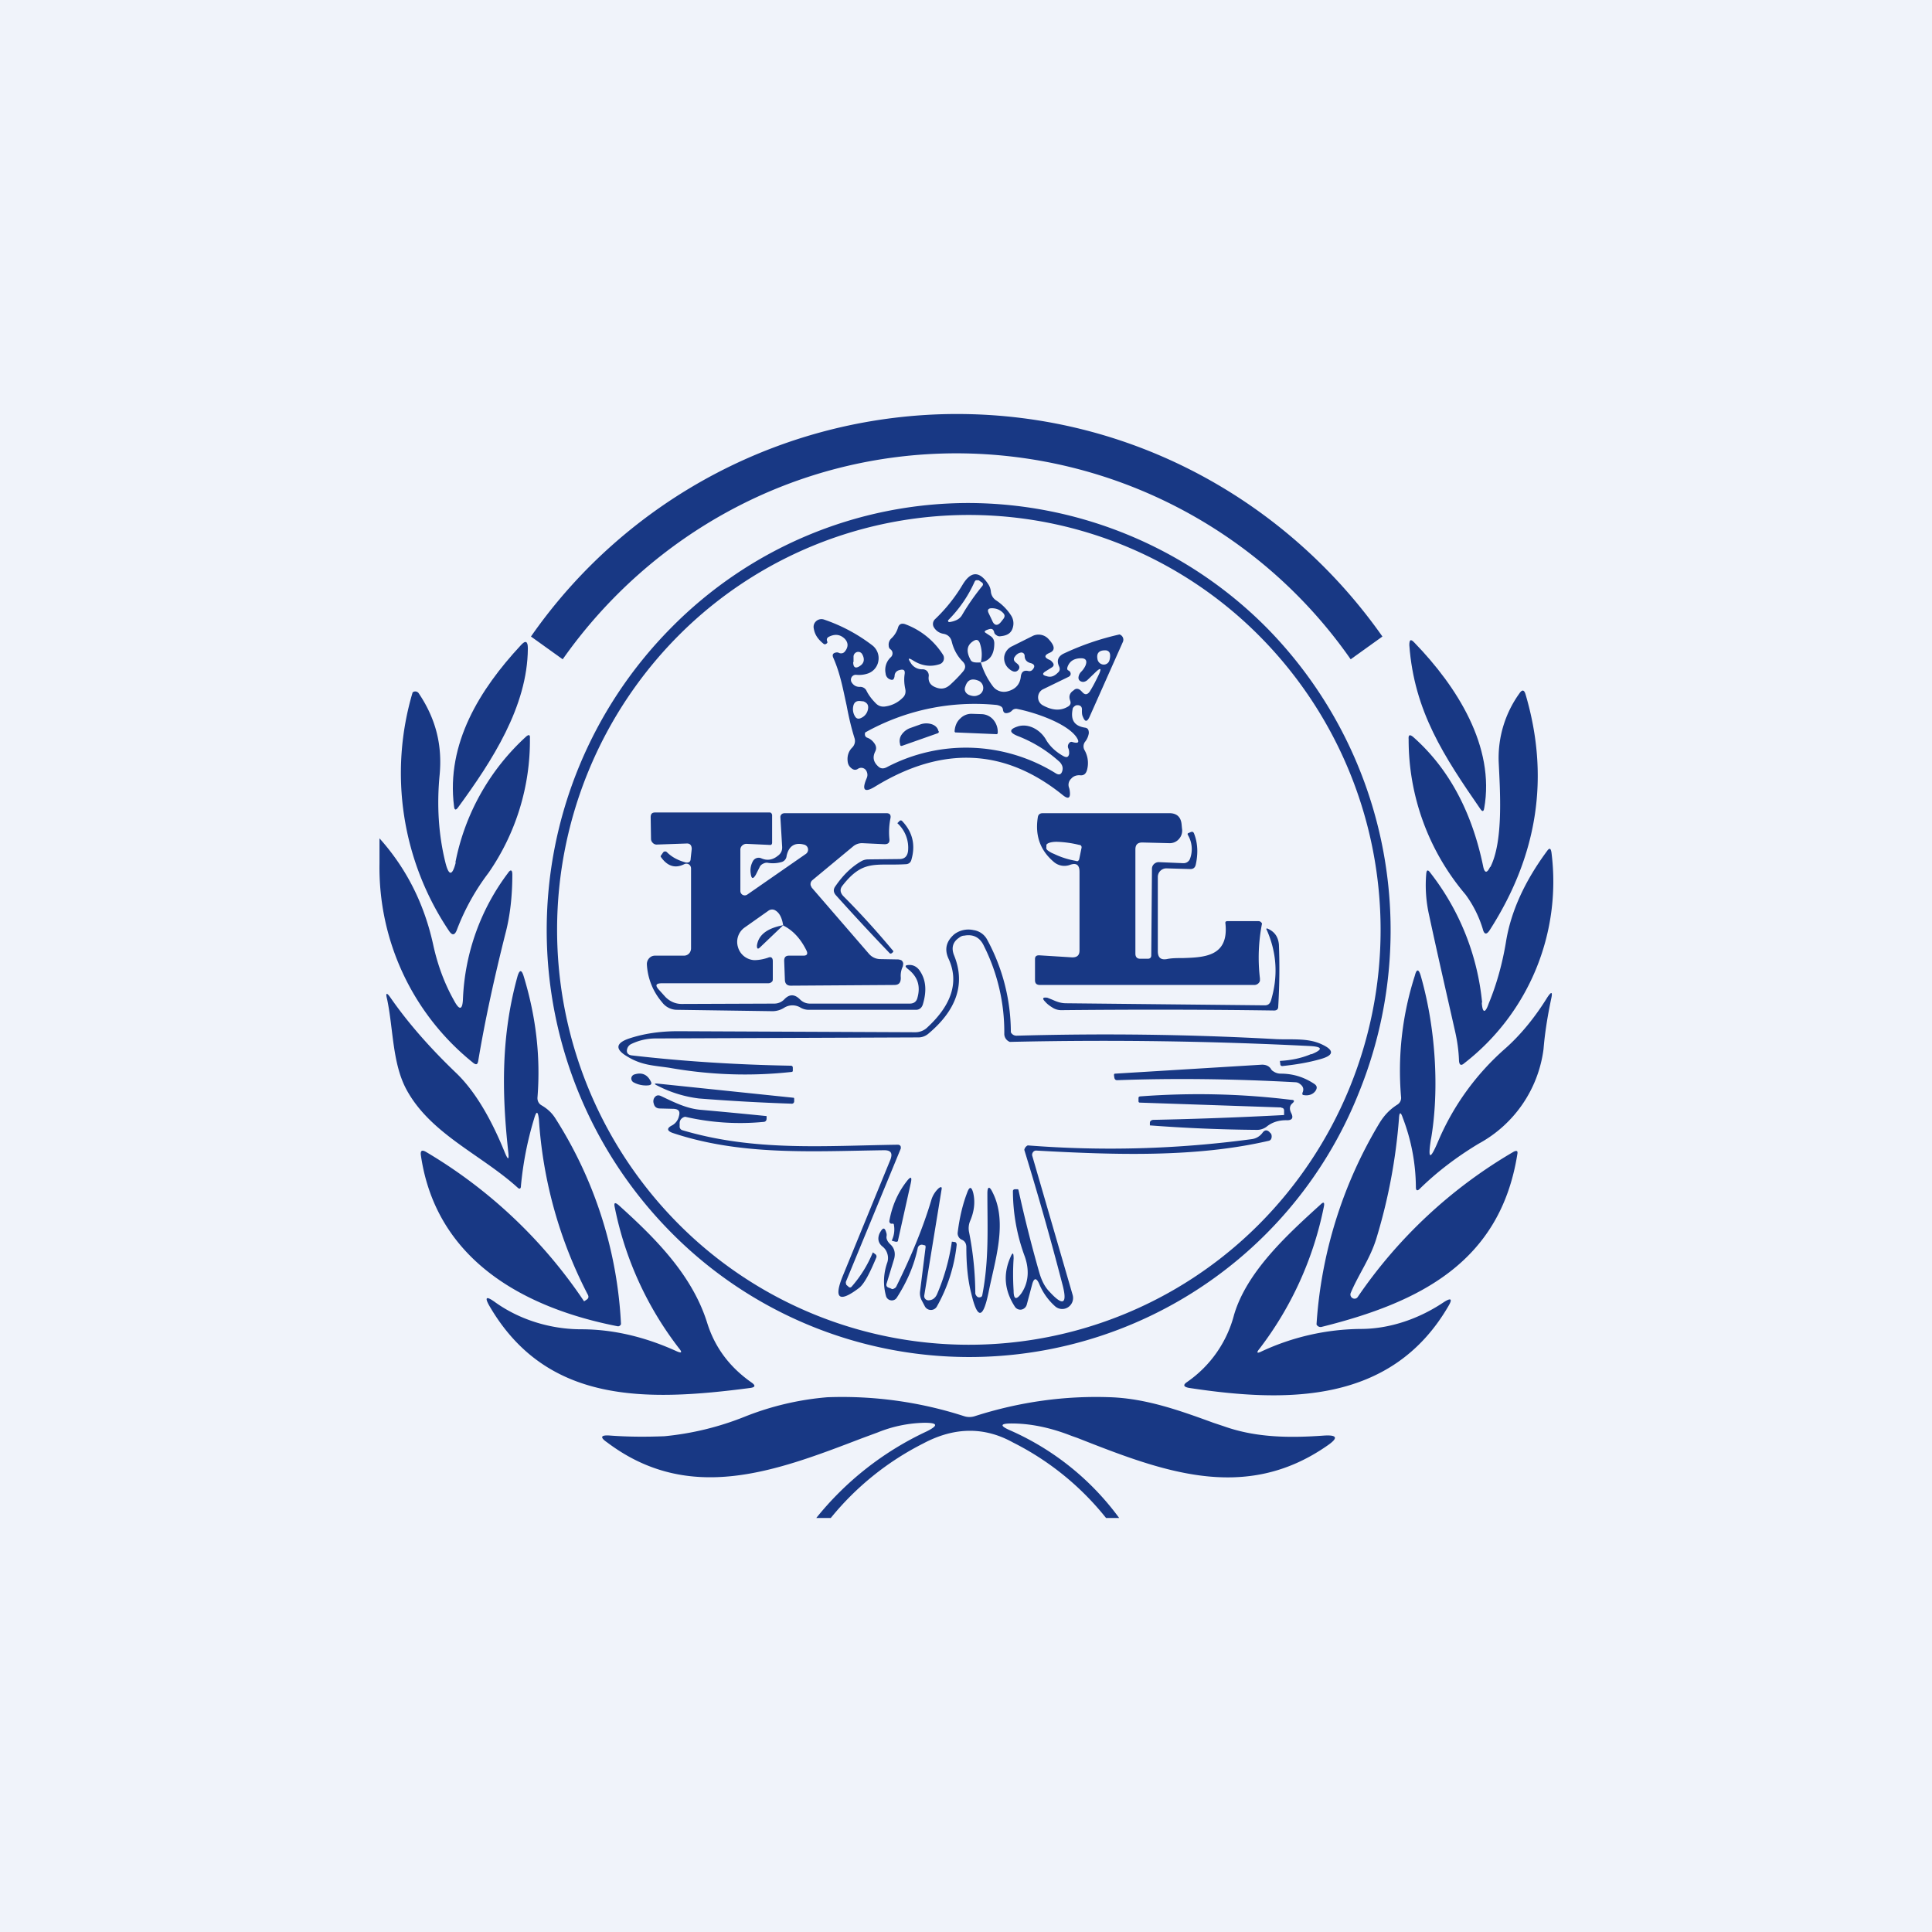 <!-- by TradingView --><svg width="56" height="56" viewBox="0 0 56 56" xmlns="http://www.w3.org/2000/svg"><path fill="#F0F3FA" d="M0 0h56v56H0z"/><path fill-rule="evenodd" d="M39.38 31.69a12.5 12.5 0 0 0-2.65-13.48 12.22 12.22 0 0 0-8.65-3.63c-3.24 0-6.35 1.3-8.64 3.63a12.45 12.45 0 0 0 0 17.5 12.15 12.15 0 0 0 19.94-4.02Zm-2.88 3.79a12.09 12.09 0 0 0 .03-17.02 11.87 11.87 0 0 0-16.87-.03 12.09 12.09 0 0 0-.02 17.02 11.87 11.87 0 0 0 16.86.03Z" fill="#183884"/><path d="M43.02 23.42c-.01.1-.05.12-.11.03-1.05-1.52-1.92-2.83-2.06-4.75 0-.16.04-.19.15-.07 1.23 1.27 2.34 3.01 2.02 4.8ZM15.3 18.8c-.01 1.68-1.04 3.26-2.02 4.6-.07.1-.11.08-.12-.03-.23-1.82.75-3.39 1.93-4.66.14-.16.21-.13.21.08Z" fill="#183884"/><path d="M43.2 25.13c.38-.75.28-2.2.24-3.05a3.2 3.2 0 0 1 .6-1.98c.08-.12.14-.11.18.03.7 2.38.36 4.65-1.04 6.83-.09.14-.16.13-.2-.03a3.3 3.3 0 0 0-.5-1 6.93 6.93 0 0 1-1.65-4.5c-.01-.13.03-.15.13-.07 1.02.9 1.7 2.15 2.03 3.75.04.2.11.21.2.02ZM13.2 25a6.66 6.66 0 0 1 2.05-3.65c.08-.07.12-.05.11.05a6.73 6.73 0 0 1-1.2 3.9 6.6 6.6 0 0 0-.92 1.66c-.06.15-.13.16-.22.03a8.2 8.2 0 0 1-1.06-6.92.12.12 0 0 1 .18.03c.49.73.69 1.5.6 2.39-.08.86-.03 1.7.17 2.51.1.4.2.39.3 0ZM27.7 21.23l1.18.05h.01a.04.04 0 0 0 .03-.03v-.02a.54.54 0 0 0-.13-.37.46.46 0 0 0-.33-.16l-.3-.01a.45.45 0 0 0-.33.14c-.1.09-.15.22-.16.36a.04.04 0 0 0 .02.04ZM26.14 21.62a.04.04 0 0 1-.02 0 .04.04 0 0 1-.02-.01l-.01-.02v-.02a.32.32 0 0 1 .04-.27.52.52 0 0 1 .26-.2l.28-.1a.52.52 0 0 1 .33-.01c.1.03.18.1.2.2h.01v.04l-.02.02-1.05.37Z" fill="#183884"/><path fill-rule="evenodd" d="M28.77 19.88a2.2 2.2 0 0 1-.34-.68c.26-.04.39-.23.39-.55 0-.1-.04-.17-.12-.22l-.12-.08c-.05-.03-.05-.05 0-.08a.66.66 0 0 1 .08-.03c.09-.03.14 0 .16.1.01.03.03.05.06.07.04.03.08.04.13.03.2-.02.31-.1.35-.26a.42.42 0 0 0-.06-.35 1.48 1.48 0 0 0-.43-.43.34.34 0 0 1-.15-.26.47.47 0 0 0-.07-.2c-.26-.4-.51-.39-.75.01a4.7 4.7 0 0 1-.8 1 .19.19 0 0 0-.02.25c.06.09.15.15.26.17.13.02.22.1.25.24.05.2.15.4.31.56.1.1.1.2 0 .31-.11.13-.23.25-.35.36-.15.14-.3.15-.48.06-.12-.06-.17-.17-.15-.3a.19.19 0 0 0-.05-.15.18.18 0 0 0-.13-.05.38.38 0 0 1-.35-.2c-.08-.12-.06-.14.07-.06.25.16.51.2.78.11a.18.18 0 0 0 .12-.19.17.17 0 0 0-.02-.07 2.2 2.2 0 0 0-1.11-.9c-.1-.03-.17 0-.2.1a.7.7 0 0 1-.2.32.25.25 0 0 0-.07.21c0 .04.02.08.05.1a.14.14 0 0 1 .06.11.15.15 0 0 1-.05.12.5.5 0 0 0-.15.47.2.2 0 0 0 .1.16c.1.05.14.03.16-.08 0-.1.06-.16.15-.18.12-.03.16.01.14.13-.02.14-.01.28.02.42.02.1 0 .19-.08.26a.87.87 0 0 1-.52.25.3.3 0 0 1-.25-.09c-.1-.1-.2-.22-.27-.36a.2.2 0 0 0-.2-.12c-.1 0-.18-.04-.24-.14a.15.15 0 0 1 .01-.15.14.14 0 0 1 .13-.06.8.8 0 0 0 .34-.04.46.46 0 0 0 .3-.36.47.47 0 0 0-.17-.45c-.43-.33-.9-.58-1.4-.75a.23.23 0 0 0-.3.15.24.24 0 0 0 0 .12c.03.17.12.3.28.43.03.02.05.02.08 0s.04-.04.03-.06c-.03-.07-.01-.12.06-.15.17-.08.32-.06.45.07.1.11.1.23.01.35-.04.06-.1.08-.17.06a.15.15 0 0 0-.07-.02c-.12.01-.15.07-.1.17.2.46.28.92.38 1.37.06.32.13.63.23.95.03.1 0 .2-.07.27-.1.1-.15.24-.13.4.01.1.06.17.14.22.05.03.1.03.15 0a.17.17 0 0 1 .26.07c.03.07.03.13 0 .2-.15.35-.06.43.26.23 1.94-1.18 3.75-1.1 5.43.26.15.12.22.09.2-.1a.55.55 0 0 0-.02-.11.24.24 0 0 1 .06-.27c.06-.07.14-.1.24-.1.12.02.19-.04.22-.16a.76.76 0 0 0-.07-.56.22.22 0 0 1 .02-.26.52.52 0 0 0 .1-.24c0-.1-.03-.15-.12-.16-.3-.05-.41-.22-.35-.53 0-.04.03-.07.07-.1a.12.12 0 0 1 .07-.02c.1 0 .14.06.13.15 0 .07 0 .13.03.19.06.15.12.15.19 0l.97-2.18a.16.16 0 0 0-.1-.21 7.77 7.77 0 0 0-1.63.56c-.15.08-.2.2-.12.37.03.07.02.13-.04.18-.1.1-.2.14-.32.1-.13-.03-.14-.08-.02-.15l.16-.1c.07-.04.08-.1.02-.16a.2.2 0 0 0-.07-.06c-.17-.07-.17-.14 0-.21.16-.07.15-.2-.05-.41a.39.39 0 0 0-.44-.08l-.6.3a.4.4 0 0 0-.23.29.4.4 0 0 0 .12.35c.13.12.23.13.3.03.03-.05.02-.1-.03-.15l-.06-.05c-.06-.05-.07-.11-.02-.17.04-.06.1-.1.15-.11a.1.1 0 0 1 .09.01.1.1 0 0 1 .04.08c0 .11.06.18.17.21.12.03.14.1.06.19a.12.12 0 0 1-.12.04c-.13-.03-.2.02-.22.15-.02.23-.15.38-.39.44a.4.4 0 0 1-.43-.16Zm-.37-1.24a1 1 0 0 1 .03.56c-.16.01-.25 0-.29-.06-.14-.25-.12-.43.06-.55.1-.07.16-.05.2.05Zm-.15-1.78a3.7 3.7 0 0 1-.77 1.12.05.05 0 0 0 .02.05h.03a.7.7 0 0 0 .2-.06.36.36 0 0 0 .16-.15c.17-.29.36-.56.57-.82.05-.05.04-.1-.02-.13l-.07-.05a.09.09 0 0 0-.02 0h-.01a.09.09 0 0 0-.07.01l-.02.03Zm.82.9c.06.06.06.11.02.17l-.07.09c-.1.13-.2.12-.26-.03l-.1-.21c-.05-.1-.02-.15.09-.15.12 0 .23.04.32.13Zm2.96 1.09a.15.15 0 0 1 .1.03l.02.02c.03.04.04.12.01.23a.17.17 0 0 1-.2.13.19.19 0 0 1-.15-.16c-.03-.16.04-.25.22-.25Zm-7.3.34c0 .16.07.2.2.11.12-.08.14-.2.06-.34a.13.13 0 0 0-.15-.06.14.14 0 0 0-.1.13v.16Zm6.29.29a.13.13 0 0 0-.06-.05c-.03-.02-.03-.05-.02-.09.06-.18.2-.26.4-.26.14 0 .18.08.12.22a.65.65 0 0 1-.13.18.27.27 0 0 0-.07.16c0 .04.01.07.05.1.07.04.13.03.2-.02l.26-.25c.13-.12.16-.1.09.06-.08.17-.17.35-.27.51-.07.1-.14.11-.22.02a.75.75 0 0 0-.05-.05c-.07-.06-.14-.06-.2 0-.11.07-.15.17-.1.3.03.08 0 .14-.08.18-.21.12-.45.1-.72-.05a.26.26 0 0 1-.13-.23.26.26 0 0 1 .14-.23l.74-.36c.06-.03.08-.08.05-.14Zm-2.66.25c-.2-.08-.32-.02-.38.17-.04.1 0 .19.1.24.1.04.19.05.27.01a.22.22 0 0 0 .15-.2.23.23 0 0 0-.14-.22Zm-3.2.82a.34.34 0 0 1-.2.26c-.08.04-.14.02-.18-.05a.4.4 0 0 1-.05-.28c.02-.12.09-.17.2-.16l.1.01c.1.04.15.1.13.22Zm4.17.05a.22.22 0 0 1-.1.06c-.1.03-.15 0-.16-.1a.12.12 0 0 0-.05-.08.38.38 0 0 0-.17-.05 6.49 6.49 0 0 0-3.77.8.1.1 0 0 0-.01.03v.02a.1.1 0 0 0 .06.1c.09.03.16.09.21.16.06.08.07.16.03.24-.08.16-.06.3.08.43.07.07.15.08.25.03a4.93 4.93 0 0 1 4.91.18c.09.05.15.03.18-.07s0-.18-.07-.26a3.9 3.9 0 0 0-1.23-.76c-.24-.1-.24-.19 0-.27.32-.11.68.1.84.4.11.18.28.34.5.46.1.05.14.02.16-.07 0-.06 0-.1-.02-.15a.14.14 0 0 1 .02-.16.08.08 0 0 1 .1-.03c.18.05.21 0 .1-.16-.3-.4-1.2-.7-1.7-.8a.16.16 0 0 0-.16.05Z" fill="#183884"/><path d="M22.7 26.82c-.03-.2-.1-.35-.21-.42a.18.18 0 0 0-.22 0l-.68.48a.51.51 0 0 0-.2.57.52.52 0 0 0 .47.38c.12 0 .25-.02.4-.07.09-.04.14 0 .14.1v.5c0 .04 0 .08-.03.1a.14.14 0 0 1-.1.04H19.2c-.2 0-.22.06-.09.2l.18.2c.13.13.29.2.47.2l2.68-.01a.4.4 0 0 0 .29-.12c.15-.16.3-.16.46 0a.4.4 0 0 0 .28.12h2.9c.11 0 .19-.05.22-.16.1-.35.01-.62-.27-.84-.1-.08-.1-.12.05-.12.1 0 .2.05.27.14.2.27.23.6.11 1-.03.1-.1.16-.2.16h-3.1a.48.48 0 0 1-.24-.06.45.45 0 0 0-.48 0 .64.64 0 0 1-.33.1l-2.77-.04a.54.54 0 0 1-.44-.22 1.83 1.83 0 0 1-.44-1.1.25.25 0 0 1 .14-.23.24.24 0 0 1 .1-.02h.84a.2.2 0 0 0 .14-.06c.04-.04.06-.1.06-.15v-2.32a.14.14 0 0 0-.07-.12.14.14 0 0 0-.13 0c-.26.13-.49.06-.68-.22v-.02l.07-.1a.07.07 0 0 1 .05-.03.07.07 0 0 1 .06.02c.15.15.33.24.55.3.09.01.14-.02.14-.12l.03-.27c0-.11-.05-.17-.16-.16l-.86.03a.15.15 0 0 1-.11-.05.16.16 0 0 1-.05-.11l-.01-.63c0-.1.04-.14.13-.14h3.32c.04 0 .06.03.07.07v.8c0 .05-.02.08-.08.07l-.65-.03a.18.18 0 0 0-.18.11.19.19 0 0 0-.01.08v1.17a.13.13 0 0 0 .07.12.13.13 0 0 0 .13-.01l1.7-1.18a.15.15 0 0 0 .06-.15.15.15 0 0 0-.12-.12c-.27-.07-.44.05-.5.33a.2.2 0 0 1-.16.18.89.89 0 0 1-.38.02c-.04-.01-.09 0-.13.02a.22.22 0 0 0-.1.08l-.12.24c-.08.14-.13.13-.15-.03a.55.55 0 0 1 .07-.37.19.19 0 0 1 .24-.07c.16.07.32.05.47-.07.1-.07.14-.16.13-.28l-.05-.84a.11.11 0 0 1 .07-.11l.04-.01h2.96c.1 0 .14.05.12.15-.04.2-.05.4-.03.6.01.1-.03.15-.14.15l-.64-.03a.4.4 0 0 0-.28.1l-1.17.97a.15.15 0 0 0-.05.16l.03.06 1.66 1.92a.44.44 0 0 0 .31.15l.55.01.07.02a.13.13 0 0 1 .06.11l-.01.07a.62.62 0 0 0-.06.33c0 .14-.05.21-.19.21l-3 .02c-.11 0-.17-.06-.17-.18l-.02-.54c0-.1.04-.15.14-.15h.42c.1 0 .13-.05.09-.14-.17-.35-.4-.6-.69-.74Z" fill="#183884"/><path d="M26.32 24.67a.96.96 0 0 0-.31-.81l.05-.05c.03-.04.07-.04.1 0 .29.31.38.68.26 1.1-.02.09-.08.14-.18.14-.86.05-1.22-.15-1.82.62-.08.1-.07.2.02.3.5.5.97 1.02 1.43 1.57.03.02.03.05 0 .07-.04.04-.07.04-.1 0a71.1 71.1 0 0 1-1.54-1.66c-.08-.09-.08-.18-.01-.27.22-.32.47-.56.75-.72a.4.4 0 0 1 .18-.05l.92-.01c.15 0 .23-.08.25-.23ZM11 24.3c.78.87 1.3 1.9 1.56 3.1.13.59.33 1.12.6 1.6.16.3.25.28.26-.07a6.5 6.5 0 0 1 1.3-3.62c.08-.12.13-.1.13.04 0 .6-.06 1.18-.2 1.71-.32 1.27-.59 2.5-.79 3.7-.02.1-.06.11-.14.05A7.25 7.25 0 0 1 11 25.03v-.73Z" fill="#183884"/><path fill-rule="evenodd" d="m33.39 25.2-.02 2.49c0 .06-.03.1-.1.1h-.22c-.1 0-.14-.06-.14-.15v-3.02c0-.14.07-.2.2-.2l.8.02a.35.35 0 0 0 .27-.13.36.36 0 0 0 .08-.3l-.01-.11c-.02-.22-.14-.33-.36-.33h-3.66c-.09 0-.14.04-.15.13-.08.52.07.94.45 1.27.13.12.31.16.48.1.19-.07.28 0 .28.2v2.28c0 .14-.07.2-.21.2l-.96-.06c-.08 0-.12.03-.12.11v.61c0 .1.05.14.15.14h6.2a.17.17 0 0 0 .17-.12v-.07a5.11 5.11 0 0 1 .06-1.59.1.1 0 0 0-.02-.03.1.1 0 0 0-.08-.04h-.9c-.05 0-.07.02-.06.07.1.95-.6.98-1.23 1-.17 0-.33 0-.47.03-.18.03-.26-.05-.26-.23v-2.16a.25.25 0 0 1 .15-.22.24.24 0 0 1 .1-.02l.69.02c.09 0 .14-.04.16-.13.07-.32.06-.62-.05-.9-.02-.05-.05-.06-.1-.04l-.07.03c-.02.01-.02.03-.01.05a.8.8 0 0 1 .06.7.2.2 0 0 1-.19.12l-.7-.03a.2.2 0 0 0-.2.13.22.22 0 0 0-.01.08Zm-2.14-.25a.07.07 0 0 0 .03-.04l.07-.34a.07.07 0 0 0-.03-.07l-.02-.01h-.02a3.1 3.1 0 0 0-.65-.09c-.17 0-.28.04-.3.09v.07c-.01.02 0 .06.04.09s.1.07.18.1a2.36 2.36 0 0 0 .62.2l.03.01h.05Z" fill="#183884"/><path d="M42.95 29.06c.02.31.1.32.2.03.24-.58.4-1.18.5-1.78.14-.88.54-1.76 1.19-2.64.07-.1.11-.09.13.04a6.66 6.66 0 0 1-2.53 6.11c-.09.08-.14.05-.15-.07-.01-.3-.05-.57-.11-.84-.26-1.15-.52-2.28-.76-3.4a3.92 3.92 0 0 1-.08-1.18c.01-.12.05-.13.12-.03a7.25 7.25 0 0 1 1.5 3.76ZM22.7 26.82l-.66.63c-.07.07-.1.06-.1-.04.04-.3.28-.5.75-.59ZM38.01 30.56c.34-.14.33-.22-.04-.24a119.07 119.07 0 0 0-8.7-.12.25.25 0 0 1-.16-.24 5.56 5.56 0 0 0-.59-2.54c-.11-.24-.3-.35-.57-.3-.05 0-.1.02-.15.06-.18.12-.23.29-.15.5.34.82.09 1.59-.75 2.29a.45.45 0 0 1-.3.1l-7.6.03c-.23 0-.47.05-.7.16a.22.22 0 0 0-.12.14c-.03.1.01.17.12.19 1.46.17 3 .27 4.62.3.04 0 .06.02.06.06v.08c0 .02 0 .03-.03.04-1.18.13-2.36.09-3.55-.12-.47-.07-.81-.07-1.24-.34-.33-.2-.31-.37.05-.5.44-.15.92-.22 1.44-.22l6.88.03a.5.5 0 0 0 .36-.15c.71-.66.91-1.33.6-1.99-.12-.27-.06-.5.17-.7a.68.68 0 0 1 .56-.12.53.53 0 0 1 .39.27 5.64 5.64 0 0 1 .69 2.69.18.18 0 0 0 .17.1c2.5-.07 5-.04 7.52.1.44.02.92-.04 1.32.15.37.17.36.32-.04.43-.35.1-.72.16-1.1.2-.04 0-.06-.02-.06-.06l-.01-.07c0-.02 0-.02.02-.02.32-.02.61-.08.89-.2Z" fill="#183884"/><path d="M36.72 26.96c-.03-.04-.01-.06.03-.04.2.09.3.24.32.46.02.52.02 1.13-.02 1.8 0 .07-.04.11-.12.11-2.08-.03-4.14-.03-6.17-.01a.47.47 0 0 1-.23-.06c-.08-.05-.16-.1-.23-.18-.1-.1-.08-.14.06-.12l.15.06c.13.06.25.1.39.1l5.76.06c.1 0 .15-.05.18-.14.21-.7.17-1.38-.12-2.04ZM41.48 33c-.1.62-.03.64.21.07a7.45 7.45 0 0 1 1.92-2.66c.48-.42.9-.95 1.24-1.5.12-.18.16-.17.11.05-.1.48-.18.96-.22 1.45a3.65 3.65 0 0 1-1.88 2.74c-.63.38-1.2.81-1.71 1.31-.07.07-.11.05-.11-.05a5.7 5.7 0 0 0-.38-2.01c-.06-.18-.1-.17-.11.02a16.15 16.15 0 0 1-.65 3.46c-.18.6-.52 1.05-.75 1.6a.12.12 0 0 0 .06.15.11.11 0 0 0 .14-.03 14 14 0 0 1 4.53-4.22c.09-.04.12-.02.1.08-.5 3.14-2.86 4.3-5.67 5a.13.13 0 0 1-.15-.07 12.93 12.93 0 0 1 1.82-5.83c.14-.23.3-.4.52-.54a.23.23 0 0 0 .11-.23 9 9 0 0 1 .4-3.51c.05-.2.11-.2.17 0 .44 1.53.54 3.32.3 4.73ZM14.73 33.37c-.19-1.75-.2-3.37.27-5.07.06-.2.12-.2.18 0 .36 1.18.49 2.34.4 3.5-.01.1.03.19.12.24.17.1.3.22.4.38a12.2 12.2 0 0 1 1.9 5.96.1.1 0 0 1-.06.06.1.1 0 0 1-.05 0c-2.7-.53-5.25-1.92-5.69-4.95-.02-.14.03-.17.15-.1a14.23 14.23 0 0 1 4.58 4.33l.06-.04c.07-.04.08-.09.05-.15a12.8 12.8 0 0 1-1.42-5.09c-.03-.24-.07-.25-.14-.01-.2.66-.32 1.3-.38 1.94 0 .1-.05.1-.1.05-1.06-.96-2.54-1.56-3.23-2.86-.4-.76-.37-1.75-.55-2.6-.05-.19-.01-.2.1-.04.5.72 1.13 1.44 1.88 2.16.52.49 1 1.26 1.43 2.32.1.24.13.23.1-.03ZM37.68 31.42a.21.21 0 0 0-.12-.05c-1.82-.1-3.54-.12-5.18-.06-.05 0-.07-.03-.08-.07l-.01-.07c0-.03 0-.05.04-.05l4.25-.26c.1 0 .19.03.25.11.02.04.05.07.09.09.06.04.13.06.2.06.36 0 .68.1.98.3.07.05.09.11.03.2-.07.1-.2.15-.35.12a.04.04 0 0 1-.03-.02v-.04c.05-.1.03-.19-.07-.26ZM18.79 31.46a.76.76 0 0 1-.43-.09.13.13 0 0 1-.06-.13.13.13 0 0 1 .1-.1c.2-.06.36 0 .46.2.04.07.02.11-.07.12ZM19.07 31.41l3.94.41.01.02v.08c0 .05-.04.08-.09.07-.9-.03-1.78-.08-2.67-.15a3.57 3.57 0 0 1-1.2-.37c-.11-.05-.1-.07.01-.06ZM37.14 32.1l-4.1-.14c-.02 0-.04-.01-.04-.04v-.09c0-.03.01-.04.04-.05 1.47-.11 2.93-.08 4.39.1.09 0 .1.04.03.1-.08.07-.09.16-.04.27.08.15.04.23-.14.22-.2 0-.4.05-.57.19a.46.46 0 0 1-.28.09 45.62 45.62 0 0 1-3.1-.13v-.07c0-.06.04-.08.09-.09a117.2 117.2 0 0 0 3.8-.14v-.13c0-.05-.03-.08-.08-.08ZM24.68 37.3a3.52 3.52 0 0 0 .62-1l.08.06a.08.08 0 0 1 .02.09c-.2.48-.36.78-.51.89-.57.43-.73.3-.46-.36l1.38-3.37c.07-.19.01-.27-.18-.27-2.1.03-4.15.16-6.13-.5-.17-.06-.18-.14-.02-.22a.4.4 0 0 0 .2-.27c.04-.14-.01-.2-.15-.21l-.4-.01c-.1 0-.16-.05-.18-.14a.2.2 0 0 1 .01-.16c.05-.08.11-.1.2-.06.38.18.75.37 1.17.4a174.58 174.58 0 0 1 1.89.18v.07c0 .07-.04.1-.1.1a7.07 7.07 0 0 1-2.26-.15.2.2 0 0 0-.14.1.2.2 0 0 0-.02.1v.07a.11.11 0 0 0 .08.12c2.09.62 4.12.45 6.26.42l.03.01a.07.07 0 0 1 .04.06v.04l-1.59 3.86a.1.1 0 0 0 0 .05l.01.04.08.07c.02.01.05.01.07-.01ZM29.92 37.22l-.16.6a.2.2 0 0 1-.16.14.19.19 0 0 1-.18-.08c-.3-.46-.35-.93-.14-1.42.07-.17.1-.17.1.02-.02.3-.02.61 0 .93 0 .26.08.28.23.07.22-.33.22-.71.09-1.07a5.47 5.47 0 0 1-.34-1.88c0-.04.02-.05.05-.06h.07c.02 0 .03 0 .04.02.18.82.38 1.61.6 2.38.07.25.17.44.3.57.4.44.53.36.37-.23a90.45 90.45 0 0 0-1.1-3.88.18.18 0 0 1 .1-.13 30.65 30.65 0 0 0 6.48-.18.46.46 0 0 0 .32-.18c.07-.1.15-.1.23 0 .03.02.04.06.04.1 0 .07-.03.12-.1.13-2.08.48-4.4.41-6.72.28a.11.11 0 0 0-.1.05.12.12 0 0 0-.02.1l1.17 4.03a.32.32 0 0 1-.13.36.31.31 0 0 1-.37-.02 1.78 1.78 0 0 1-.47-.66c-.08-.18-.15-.17-.2.01ZM25.86 35.47c-.03 0-.05 0-.07-.03a.08.08 0 0 1-.01-.06c.08-.44.25-.82.51-1.15.11-.14.15-.12.11.06l-.37 1.66c0 .04-.03.05-.08.04l-.08-.02c-.02 0-.02-.02-.01-.04a.73.73 0 0 0 .05-.43c0-.02-.02-.04-.05-.03Z" fill="#183884"/><path d="M26.6 36.18c-.1.48-.3.96-.61 1.44a.17.17 0 0 1-.17.07.17.17 0 0 1-.14-.13c-.09-.33-.07-.66.04-.97a.41.41 0 0 0 0-.25.4.4 0 0 0-.13-.2c-.13-.1-.16-.23-.1-.38.1-.2.16-.2.21.01v.05c-.02.08.02.17.12.26.1.1.14.23.1.4l-.22.72c-.02.06 0 .1.05.12l.08.03c.02.02.06.02.08 0a.12.12 0 0 0 .07-.06c.44-.89.78-1.72 1.01-2.49a.76.76 0 0 1 .22-.36c.07-.05.1-.04.08.05l-.5 3.06a.12.12 0 0 0 .03.1.12.12 0 0 0 .09.04c.12 0 .21-.07.26-.2a6.02 6.02 0 0 0 .42-1.5l.08.01c.04 0 .06.04.06.08a4.64 4.64 0 0 1-.58 1.8.2.2 0 0 1-.17.09.2.2 0 0 1-.17-.1l-.1-.19a.44.44 0 0 1-.04-.26l.16-1.28-.01-.04-.08-.02a.12.12 0 0 0-.14.1ZM28.47 37.55c.2-1.02.15-1.95.15-2.96 0-.2.06-.22.15-.03.45.88.06 2-.12 2.92-.16.76-.32.77-.5 0-.1-.39-.14-.83-.14-1.33 0-.1-.04-.18-.14-.22a.2.2 0 0 1-.09-.09.2.2 0 0 1-.02-.12c.05-.41.14-.8.27-1.14.07-.2.13-.19.18 0 .06.26.03.53-.09.81a.55.55 0 0 0-.03.33 9.37 9.37 0 0 1 .18 1.78c.03.08.08.12.14.1.03 0 .05-.02.06-.05ZM19.68 39.08A9.85 9.85 0 0 1 17.82 35c-.03-.14 0-.16.11-.07 1.09.98 2.14 2.04 2.57 3.42.22.7.64 1.27 1.28 1.72.13.09.11.14-.03.16-3.04.4-5.91.46-7.56-2.37-.15-.26-.1-.3.14-.13.73.53 1.64.8 2.52.8.92 0 1.85.22 2.77.64.14.06.16.03.06-.09ZM36.57 39.17a6.95 6.95 0 0 1 2.87-.65c.85 0 1.7-.3 2.4-.77.23-.15.27-.1.13.13-1.65 2.81-4.67 2.78-7.5 2.35-.17-.03-.19-.09-.05-.18a3.41 3.41 0 0 0 1.35-1.94c.37-1.25 1.54-2.32 2.5-3.19.1-.1.13-.07.1.07a10 10 0 0 1-1.86 4.1c-.1.12-.08.15.06.08ZM32.06 44h.38a7.82 7.82 0 0 0-3.16-2.54c-.3-.13-.3-.2.04-.2.55 0 1.13.12 1.74.36l.17.06c2.44.96 4.85 1.9 7.26.21.3-.21.27-.3-.1-.28-.98.07-1.97.07-2.92-.27l-.3-.1c-.96-.35-1.93-.7-2.97-.74-1.32-.05-2.64.13-3.95.55a.5.5 0 0 1-.3 0 11.5 11.5 0 0 0-3.97-.55 8.3 8.3 0 0 0-2.41.57 8.4 8.4 0 0 1-2.31.56c-.52.02-1.04.02-1.58-.02-.27-.02-.3.05-.08.2 2.39 1.8 4.9.83 7.38-.12l.46-.17a3.8 3.8 0 0 1 1.36-.28c.39 0 .4.08.06.25a8.96 8.96 0 0 0-3.2 2.51h.42a8.24 8.24 0 0 1 2.68-2.16c.9-.48 1.77-.49 2.6-.03a8.1 8.1 0 0 1 2.7 2.19ZM27.73 13.14c-4.71 0-8.88 2.36-11.42 5.97l-.92-.66A15.06 15.06 0 0 1 27.73 12c5.1 0 9.6 2.55 12.34 6.45l-.92.66a13.94 13.94 0 0 0-11.42-5.97Z" fill="#183884"/></svg>